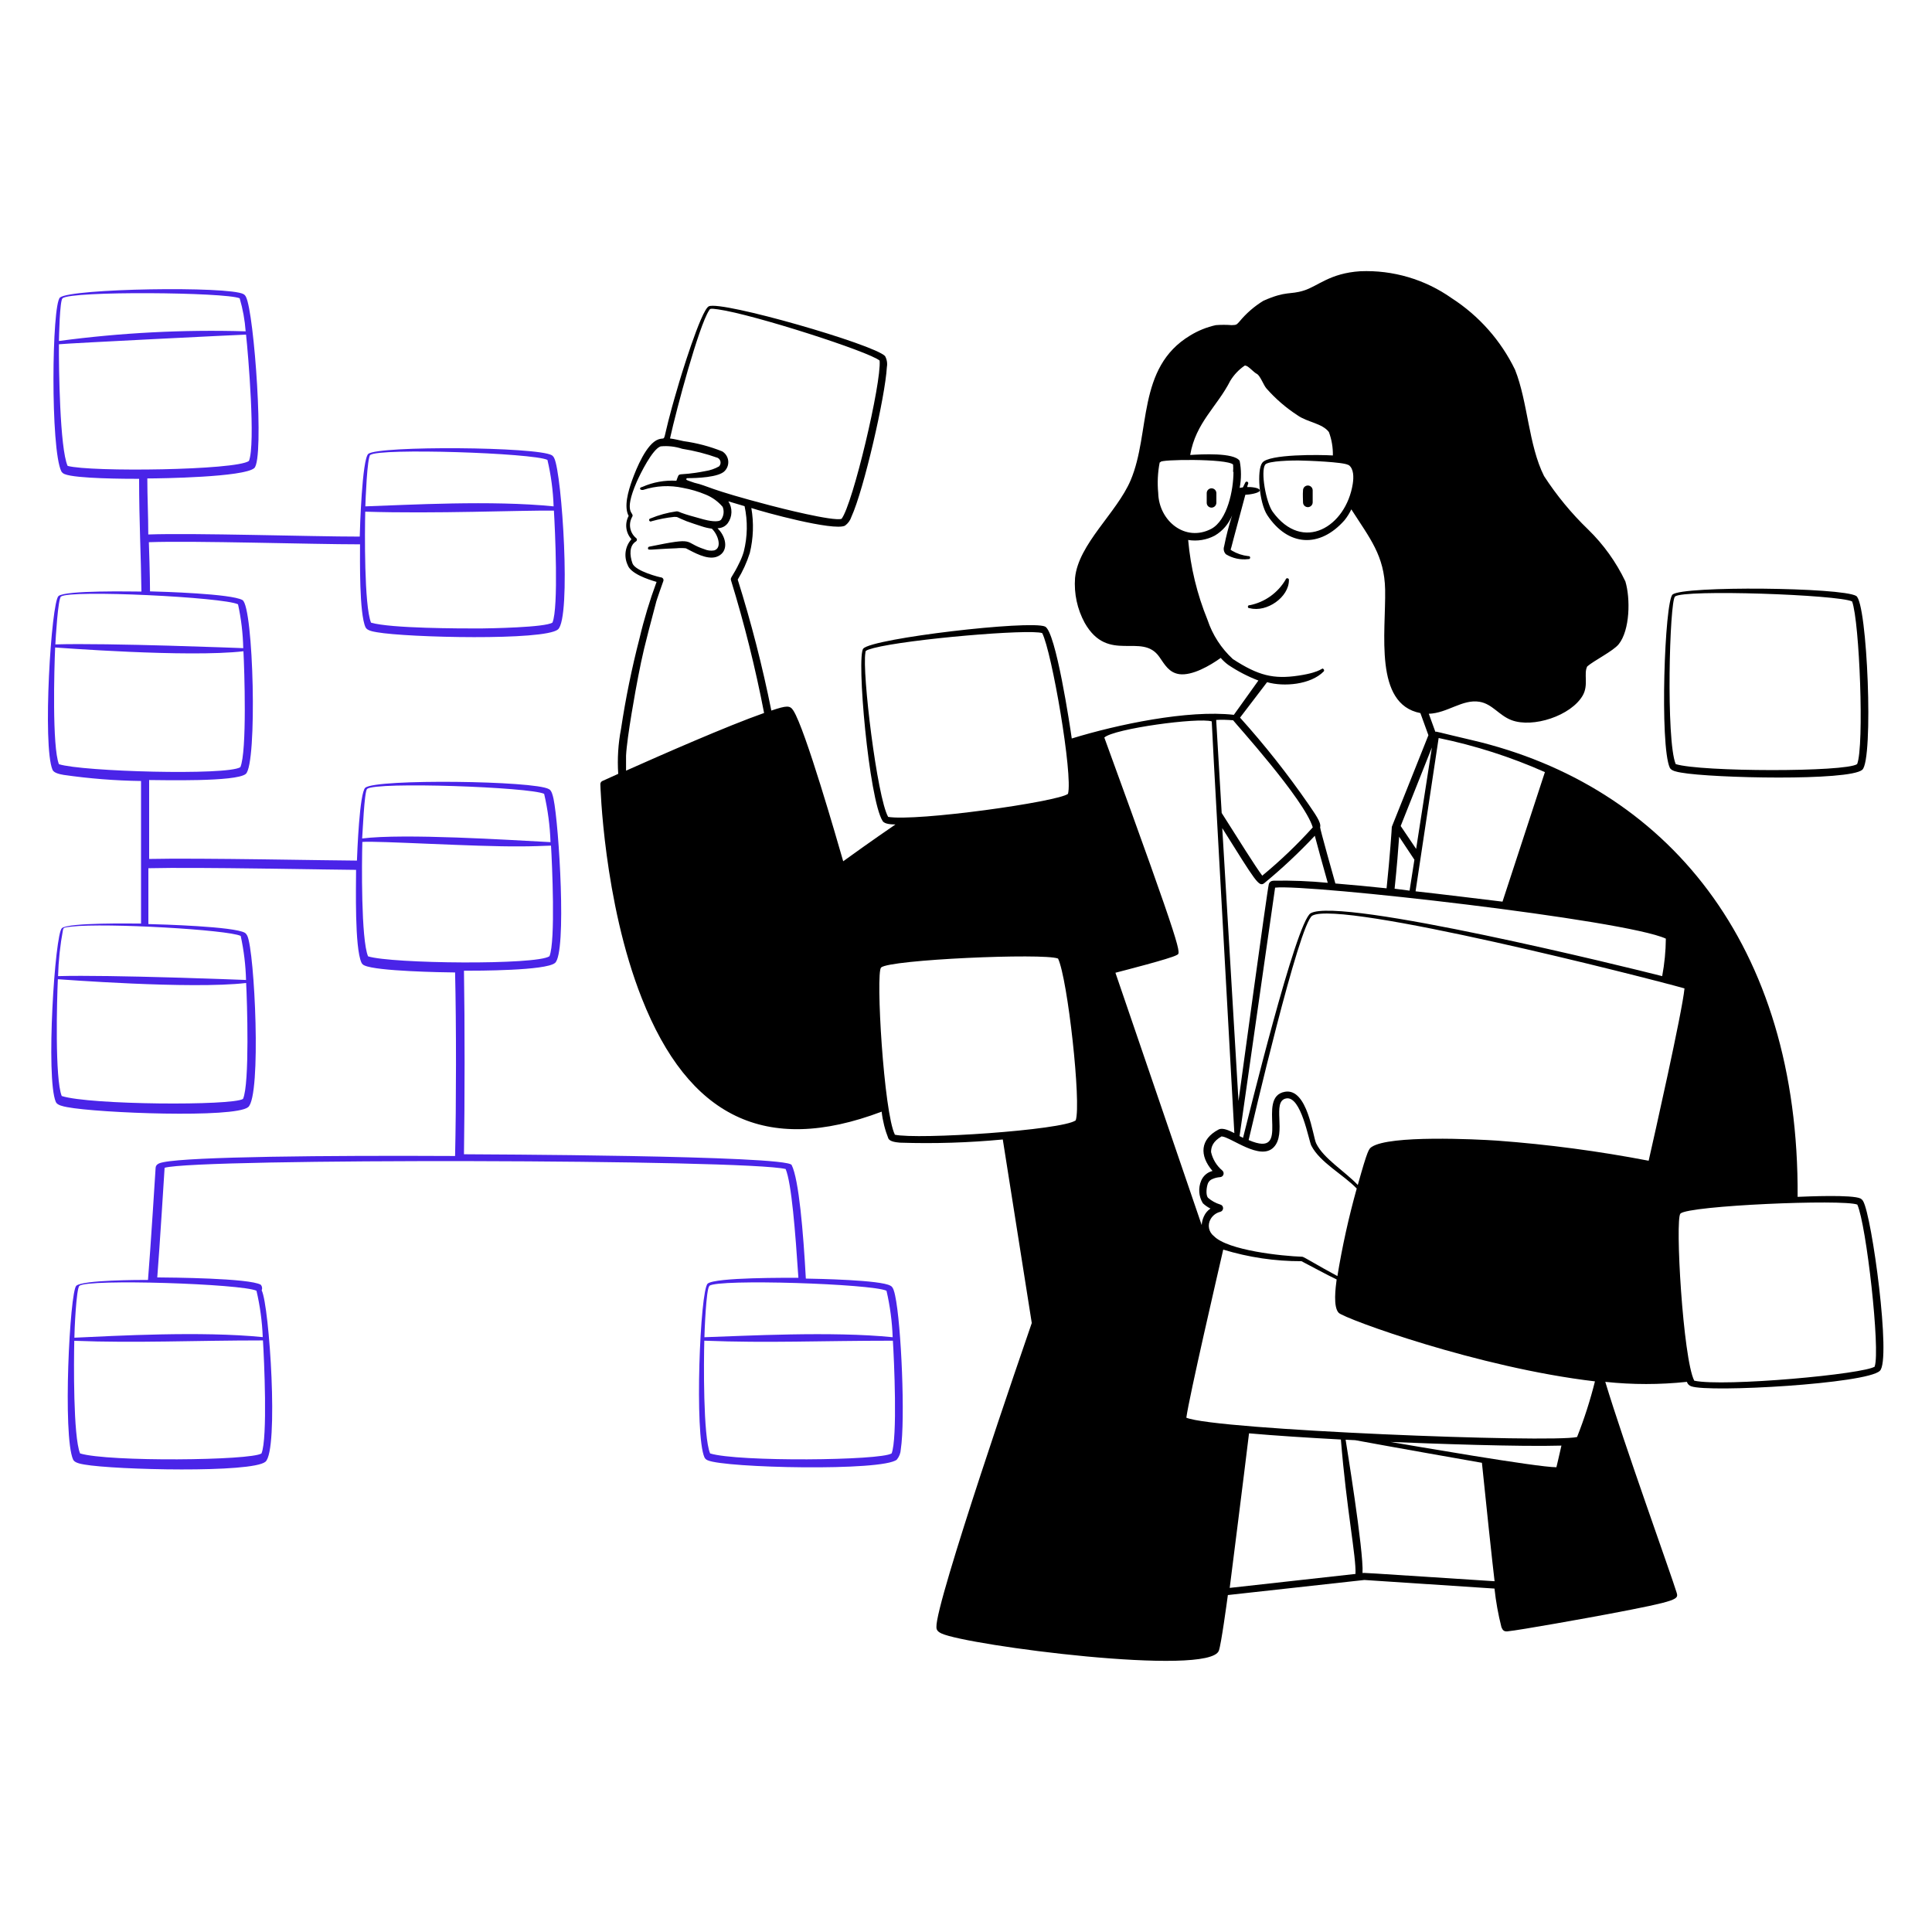 <svg width="120" height="120" viewBox="0 0 120 120" fill="none" xmlns="http://www.w3.org/2000/svg">
<path fill-rule="evenodd" clip-rule="evenodd" d="M103.715 47.688C103.811 47.886 104.177 47.946 104.417 47.988C106.373 48.336 114.851 48.516 115.667 47.814C116.381 47.214 115.985 37.41 115.289 37.014C114.389 36.48 104.573 36.378 103.889 36.924C103.391 37.338 103.079 46.302 103.715 47.688ZM104.039 37.05C104.585 36.594 114.173 36.936 115.037 37.356C115.499 38.592 115.799 46.356 115.349 47.46C114.617 47.964 105.647 47.946 104.081 47.46C103.469 45.99 103.697 37.338 104.039 37.05ZM79.853 36C79.615 36.407 79.293 36.759 78.91 37.033C78.526 37.307 78.089 37.497 77.627 37.59C77.612 37.586 77.598 37.586 77.583 37.589C77.569 37.592 77.555 37.598 77.544 37.607C77.532 37.616 77.523 37.628 77.517 37.641C77.51 37.654 77.507 37.668 77.507 37.683C77.507 37.698 77.51 37.712 77.517 37.725C77.523 37.738 77.532 37.75 77.544 37.759C77.555 37.768 77.569 37.774 77.583 37.777C77.598 37.78 77.612 37.78 77.627 37.776C78.683 38.052 80.057 37.092 80.057 36.036C80.061 36.009 80.055 35.981 80.04 35.959C80.024 35.936 80 35.921 79.973 35.916C79.946 35.911 79.918 35.917 79.895 35.933C79.873 35.949 79.857 35.973 79.853 36ZM74.951 30.63V31.23C74.951 31.31 74.982 31.386 75.038 31.442C75.095 31.498 75.171 31.53 75.251 31.53C75.33 31.529 75.405 31.496 75.461 31.441C75.517 31.385 75.549 31.309 75.551 31.23V30.63C75.551 30.55 75.519 30.474 75.463 30.418C75.406 30.362 75.33 30.33 75.251 30.33C75.171 30.33 75.095 30.362 75.038 30.418C74.982 30.474 74.951 30.55 74.951 30.63ZM80.933 31.2C80.933 31.28 80.964 31.356 81.02 31.412C81.077 31.468 81.153 31.5 81.233 31.5C81.312 31.5 81.388 31.468 81.445 31.412C81.501 31.356 81.533 31.28 81.533 31.2V30.456C81.533 30.377 81.501 30.3 81.445 30.244C81.388 30.188 81.312 30.156 81.233 30.156C81.153 30.156 81.077 30.188 81.02 30.244C80.964 30.3 80.933 30.377 80.933 30.456C80.909 30.714 80.933 31.014 80.933 31.2Z" fill="black"/>
<path fill-rule="evenodd" clip-rule="evenodd" d="M115.721 74.603C115.682 74.536 115.626 74.48 115.559 74.441C115.043 74.189 112.235 74.315 111.653 74.339C111.755 58.601 103.463 48.785 91.427 45.971C89.219 45.455 89.213 45.419 89.153 45.455L88.745 44.333C89.897 44.297 90.839 43.409 91.895 43.589C92.693 43.721 93.095 44.429 93.881 44.729C95.213 45.233 97.583 44.459 98.309 43.193C98.681 42.533 98.351 41.849 98.585 41.393C99.005 41.027 100.199 40.439 100.541 40.013C101.243 39.137 101.273 37.175 100.955 36.113C100.381 34.911 99.599 33.82 98.645 32.891C97.607 31.891 96.687 30.776 95.903 29.567C94.937 27.641 94.901 24.977 94.103 22.967C93.224 21.152 91.862 19.614 90.167 18.521C88.512 17.352 86.516 16.763 84.491 16.847C82.601 16.967 81.863 17.771 80.981 18.047C80.099 18.323 79.913 18.047 78.479 18.677C77.91 19.024 77.403 19.464 76.979 19.979C76.799 20.171 76.811 20.183 76.505 20.195C76.175 20.17 75.845 20.17 75.515 20.195C74.953 20.319 74.416 20.536 73.925 20.837C70.583 22.841 71.483 26.873 70.223 29.837C69.365 31.853 66.977 33.791 66.773 35.897C66.701 36.865 66.909 37.834 67.373 38.687C68.831 41.249 70.925 39.239 72.011 40.805C72.353 41.297 72.611 41.777 73.247 41.873C74.057 41.981 75.161 41.339 75.821 40.865C75.96 41.026 76.117 41.171 76.289 41.297C76.874 41.691 77.502 42.017 78.161 42.269L76.637 44.399C73.781 44.075 69.395 44.999 66.569 45.869C66.467 45.149 65.579 39.203 64.907 38.915C63.977 38.507 54.215 39.641 53.621 40.283C53.183 40.751 53.969 49.661 54.821 50.993C54.947 51.197 55.379 51.203 55.619 51.209C54.215 52.169 52.859 53.141 52.373 53.495C51.995 52.187 50.009 45.269 49.277 44.135C49.067 43.805 48.875 43.811 47.909 44.135C47.358 41.388 46.661 38.672 45.821 35.999C46.136 35.481 46.388 34.927 46.571 34.349C46.795 33.433 46.827 32.481 46.667 31.553C47.399 31.799 51.773 32.999 52.481 32.651C52.671 32.515 52.812 32.321 52.883 32.099C53.657 30.407 54.983 24.629 55.085 22.799C55.127 22.564 55.087 22.323 54.971 22.115C54.269 21.383 44.825 18.665 44.027 19.025C43.541 19.247 42.227 23.561 42.089 24.071C40.943 27.917 41.525 27.071 40.889 27.293C40.157 27.551 39.527 29.093 39.269 29.807C39.011 30.521 38.741 31.481 39.047 32.045C38.923 32.274 38.873 32.536 38.904 32.795C38.935 33.054 39.046 33.297 39.221 33.491C39.03 33.703 38.906 33.967 38.863 34.25C38.821 34.532 38.861 34.821 38.981 35.081C39.155 35.627 40.241 35.987 40.781 36.143C40.355 37.292 40 38.466 39.719 39.659C39.24 41.51 38.858 43.384 38.573 45.275C38.396 46.193 38.337 47.131 38.399 48.065L37.415 48.509C37.377 48.526 37.345 48.554 37.323 48.589C37.3 48.624 37.289 48.665 37.289 48.707C37.289 48.707 37.475 55.979 39.869 62.021C42.761 69.335 47.519 71.783 54.761 69.047C54.826 69.621 54.968 70.184 55.181 70.721C55.289 70.913 55.655 70.949 55.901 70.973C58.031 71.043 60.163 70.976 62.285 70.775L64.085 82.175C63.599 83.579 58.085 99.575 58.163 101.063C58.163 101.219 58.223 101.339 58.481 101.459C60.071 102.197 75.137 104.165 75.707 102.521C75.851 102.119 76.199 99.557 76.265 99.071L84.743 98.135L92.825 98.669C92.912 99.478 93.056 100.28 93.257 101.069C93.329 101.249 93.413 101.345 93.623 101.327C94.421 101.249 98.675 100.481 99.851 100.259C104.363 99.407 104.261 99.335 104.129 98.891C103.811 97.841 100.859 89.651 99.707 85.829C101.392 86.009 103.092 86.009 104.777 85.829C104.795 85.894 104.83 85.953 104.877 86.001C104.924 86.049 104.983 86.085 105.047 86.105C106.145 86.507 115.955 85.949 116.759 85.145C117.485 84.503 116.267 75.515 115.721 74.603ZM44.039 19.283C44.105 19.181 44.081 19.139 44.609 19.217C46.811 19.529 54.011 21.851 54.635 22.397C54.755 23.771 52.973 31.313 52.271 32.225C51.761 32.399 48.377 31.535 47.855 31.397C43.883 30.359 44.039 30.197 43.133 29.987C42.665 29.825 42.617 29.819 42.629 29.753C42.631 29.738 42.638 29.724 42.649 29.714C42.66 29.704 42.674 29.699 42.689 29.699C43.229 29.699 44.675 29.657 45.029 29.237C45.107 29.151 45.166 29.05 45.2 28.939C45.234 28.829 45.244 28.712 45.228 28.597C45.212 28.483 45.17 28.373 45.107 28.276C45.044 28.179 44.96 28.097 44.861 28.037C44.09 27.728 43.284 27.514 42.461 27.401C42.215 27.353 41.915 27.269 41.615 27.233C42.029 25.361 43.397 20.279 44.039 19.283ZM38.885 47.867V46.937C38.939 45.797 39.485 42.803 39.647 41.981C39.911 40.649 39.971 40.349 40.739 37.457C40.739 37.379 41.201 36.089 41.201 36.089C41.209 36.066 41.213 36.042 41.211 36.019C41.209 35.995 41.203 35.972 41.191 35.951C41.18 35.93 41.164 35.911 41.145 35.897C41.126 35.882 41.104 35.872 41.081 35.867C41.015 35.867 39.455 35.483 39.281 34.985C39.107 34.487 39.071 33.887 39.509 33.623C39.525 33.611 39.538 33.596 39.547 33.578C39.556 33.56 39.561 33.541 39.561 33.521C39.561 33.501 39.556 33.481 39.547 33.464C39.538 33.446 39.525 33.43 39.509 33.419C39.317 33.261 39.188 33.04 39.145 32.796C39.102 32.552 39.148 32.3 39.275 32.087C39.413 31.805 38.675 31.943 39.551 29.921C39.773 29.423 40.523 27.893 41.033 27.725C41.485 27.681 41.941 27.732 42.371 27.875C43.123 27.993 43.862 28.182 44.579 28.439C44.625 28.463 44.664 28.498 44.694 28.54C44.724 28.582 44.744 28.631 44.752 28.682C44.76 28.733 44.756 28.785 44.741 28.835C44.725 28.884 44.699 28.929 44.663 28.967C44.4 29.116 44.111 29.216 43.811 29.261C41.921 29.633 42.257 29.219 42.011 29.861C41.289 29.818 40.567 29.948 39.905 30.239C39.647 30.293 39.755 30.461 39.941 30.431C40.745 30.167 41.605 30.124 42.431 30.305C42.91 30.392 43.379 30.531 43.829 30.719C44.237 30.884 44.599 31.146 44.885 31.481C44.936 31.608 44.955 31.745 44.941 31.881C44.926 32.017 44.878 32.148 44.801 32.261C44.657 32.483 43.961 32.333 43.697 32.261C43.337 32.153 42.959 32.063 42.605 31.949C42.107 31.793 42.161 31.751 42.005 31.763C41.455 31.841 40.916 31.988 40.403 32.201C40.389 32.202 40.375 32.207 40.362 32.215C40.35 32.223 40.34 32.234 40.332 32.246C40.324 32.259 40.32 32.273 40.318 32.287C40.317 32.302 40.319 32.316 40.324 32.33C40.329 32.344 40.338 32.356 40.348 32.366C40.359 32.376 40.372 32.384 40.386 32.388C40.4 32.392 40.414 32.393 40.429 32.391C40.443 32.389 40.457 32.383 40.469 32.375C40.929 32.245 41.398 32.155 41.873 32.105C42.143 32.105 41.969 32.105 42.647 32.375C42.953 32.489 43.247 32.579 43.571 32.687C43.779 32.758 43.995 32.808 44.213 32.837C44.597 33.197 44.873 34.037 44.357 34.187C44.154 34.222 43.946 34.197 43.757 34.115C42.383 33.665 43.313 33.341 40.331 33.953C40.307 33.956 40.284 33.968 40.269 33.987C40.253 34.006 40.245 34.03 40.247 34.055C40.247 34.211 40.349 34.115 41.999 34.055C42.199 34.035 42.4 34.035 42.599 34.055C43.115 34.319 43.883 34.769 44.477 34.595C45.203 34.361 45.179 33.557 44.711 32.969C44.543 32.765 44.525 32.825 44.669 32.801C44.774 32.789 44.876 32.756 44.968 32.704C45.06 32.651 45.14 32.58 45.203 32.495C45.345 32.299 45.425 32.064 45.431 31.822C45.438 31.58 45.371 31.342 45.239 31.139L46.247 31.439C46.447 32.368 46.43 33.331 46.199 34.253C46.135 34.478 46.05 34.697 45.947 34.907C45.509 35.831 45.347 35.861 45.401 36.035C46.235 38.746 46.922 41.5 47.459 44.285C45.197 45.077 41.051 46.901 38.885 47.867ZM86.363 89.561C88.931 89.669 94.451 89.867 96.983 89.789C96.809 90.545 96.701 91.025 96.671 91.133C95.465 91.133 87.671 89.783 86.363 89.561ZM97.955 89.255C96.347 89.633 75.473 88.817 73.685 88.055C73.871 86.711 75.623 79.157 75.977 77.615C77.552 78.097 79.19 78.34 80.837 78.335C81.437 78.647 82.427 79.187 83.021 79.469C82.955 79.979 82.793 81.185 83.153 81.545C83.513 81.905 91.799 84.947 99.065 85.799C98.772 86.974 98.401 88.129 97.955 89.255ZM75.785 74.813C75.509 74.729 75.253 74.588 75.035 74.399C74.879 74.231 74.933 73.721 75.035 73.481C75.091 73.364 75.19 73.274 75.311 73.229C75.458 73.165 75.614 73.126 75.773 73.115C75.821 73.114 75.867 73.098 75.905 73.07C75.944 73.042 75.973 73.003 75.989 72.958C76.004 72.913 76.006 72.864 75.993 72.818C75.98 72.772 75.954 72.731 75.917 72.701C75.566 72.405 75.322 72.002 75.221 71.555C75.221 71.225 75.347 70.883 75.875 70.583C76.475 70.631 78.275 72.119 79.109 71.261C79.943 70.403 78.959 68.393 79.889 68.225C80.819 68.057 81.287 70.853 81.449 71.159C81.989 72.209 83.441 72.959 84.269 73.823C83.769 75.611 83.368 77.426 83.069 79.259C81.869 78.617 80.981 78.059 80.891 78.059C79.637 78.017 76.271 77.669 75.395 76.775C75.239 76.654 75.133 76.481 75.095 76.288C75.058 76.095 75.092 75.895 75.191 75.725C75.255 75.612 75.341 75.513 75.444 75.435C75.547 75.357 75.665 75.3 75.791 75.269C75.843 75.256 75.888 75.227 75.921 75.185C75.953 75.143 75.97 75.091 75.969 75.038C75.969 74.985 75.95 74.934 75.917 74.893C75.883 74.852 75.837 74.824 75.785 74.813ZM82.469 54.833C81.354 54.726 80.235 54.682 79.115 54.701C78.971 54.701 78.851 54.773 78.809 54.911C78.707 55.295 77.009 67.775 76.925 68.387C76.565 62.387 76.193 56.069 75.917 51.437C78.005 54.767 78.185 55.097 78.515 54.863C79.628 53.948 80.68 52.962 81.665 51.911C81.845 52.577 82.133 53.663 82.469 54.833ZM87.959 52.727C87.551 52.127 87.149 51.527 86.999 51.305L88.937 46.427L87.959 52.727ZM89.357 45.839C91.626 46.307 93.839 47.017 95.957 47.957C95.867 48.239 94.709 51.779 93.323 56.003C92.687 55.925 89.045 55.481 87.923 55.361L89.357 45.839ZM86.903 51.971L87.851 53.399L87.551 55.319L86.621 55.199C86.759 53.897 86.855 52.661 86.903 51.971ZM103.469 58.301C103.462 59.082 103.385 59.861 103.241 60.629C101.183 60.101 83.231 55.685 81.407 56.723C80.495 57.251 77.495 69.563 77.207 70.673L76.991 70.565C77.939 63.899 79.199 55.157 79.199 55.133C81.245 54.899 100.955 57.131 103.469 58.301ZM92.999 70.847C91.655 70.757 86.321 70.493 85.199 71.237C85.025 71.357 84.953 71.381 84.335 73.601C83.537 72.755 82.199 71.957 81.749 71.015C81.545 70.601 81.215 67.577 79.817 67.811C77.933 68.129 80.339 72.011 77.555 70.811C77.735 70.049 80.687 57.341 81.509 56.873C83.249 55.883 102.227 60.713 104.627 61.391C104.489 62.855 102.725 70.667 102.401 72.095C99.294 71.498 96.154 71.081 92.999 70.847ZM83.759 28.877C84.095 29.105 84.083 29.651 84.023 30.047C83.603 32.729 80.915 34.355 79.049 31.787C78.623 31.187 78.293 29.279 78.581 28.859C78.773 28.613 80.321 28.601 80.633 28.601C81.209 28.607 83.459 28.697 83.735 28.877H83.759ZM76.613 29.309C76.613 30.437 76.235 32.309 75.233 32.849C73.619 33.689 71.981 32.357 71.939 30.623C71.878 29.99 71.908 29.351 72.029 28.727L72.089 28.697C71.993 28.529 76.211 28.475 76.589 28.853C76.602 29.005 76.602 29.157 76.589 29.309H76.613ZM78.701 42.371C79.739 42.671 81.413 42.527 82.217 41.705C82.234 41.687 82.243 41.663 82.243 41.639C82.243 41.614 82.234 41.591 82.217 41.573C82.079 41.405 82.217 41.729 80.657 41.963C79.097 42.197 78.155 41.963 76.577 40.937C75.852 40.27 75.309 39.43 74.999 38.495C74.353 36.912 73.948 35.242 73.799 33.539C74.364 33.631 74.943 33.536 75.449 33.269C75.94 32.982 76.32 32.538 76.529 32.009C76.327 32.643 76.16 33.288 76.031 33.941C76.003 34.024 75.999 34.114 76.019 34.2C76.039 34.286 76.083 34.364 76.145 34.427C76.56 34.68 77.049 34.786 77.531 34.727C77.545 34.73 77.56 34.731 77.574 34.728C77.589 34.725 77.602 34.718 77.614 34.71C77.625 34.701 77.635 34.689 77.641 34.676C77.647 34.663 77.651 34.648 77.651 34.634C77.651 34.619 77.647 34.605 77.641 34.592C77.635 34.578 77.625 34.567 77.614 34.558C77.602 34.549 77.589 34.543 77.574 34.54C77.56 34.537 77.545 34.537 77.531 34.541C77.175 34.501 76.832 34.387 76.523 34.205C76.385 34.109 76.445 34.169 76.487 33.971C76.529 33.773 77.309 30.911 77.351 30.731C77.537 30.731 78.245 30.635 78.245 30.461C78.245 30.287 77.681 30.239 77.471 30.251C77.471 30.173 77.507 30.107 77.525 30.047C77.535 30.023 77.534 29.996 77.524 29.973C77.514 29.949 77.495 29.93 77.471 29.921C77.447 29.911 77.421 29.912 77.397 29.922C77.373 29.932 77.355 29.951 77.345 29.975C77.135 30.383 77.279 30.233 76.997 30.305C77.105 29.75 77.105 29.18 76.997 28.625C76.655 28.097 74.597 28.217 73.925 28.259C74.267 26.249 75.599 25.259 76.415 23.651C76.644 23.277 76.948 22.956 77.309 22.709C77.489 22.661 77.843 23.111 78.059 23.219C78.275 23.327 78.479 23.921 78.659 24.125C79.225 24.769 79.877 25.332 80.597 25.799C81.197 26.225 82.133 26.291 82.541 26.837C82.713 27.301 82.797 27.794 82.787 28.289C82.013 28.241 78.785 28.193 78.401 28.745C78.053 29.189 78.203 31.217 78.713 31.997C79.997 33.941 81.971 34.061 83.513 32.309C83.679 32.102 83.82 31.876 83.933 31.637C85.085 33.437 85.991 34.511 86.033 36.623C86.081 39.299 85.325 43.733 88.223 44.291L88.721 45.665C86.321 51.701 86.447 51.323 86.447 51.383C86.447 51.443 86.333 53.183 86.123 55.175C84.971 55.055 83.897 54.953 82.943 54.875C82.871 54.629 81.977 51.449 81.995 51.383C82.085 51.083 81.635 50.495 81.287 49.973C79.982 48.083 78.557 46.28 77.021 44.573L78.701 42.371ZM76.589 44.735C76.691 44.891 81.011 49.643 81.539 51.389C80.568 52.465 79.52 53.467 78.401 54.389C77.999 53.861 76.913 52.121 75.881 50.495C75.695 47.357 75.569 45.173 75.539 44.717C75.875 44.693 76.253 44.711 76.565 44.735H76.589ZM55.163 50.735C54.479 49.535 53.531 41.735 53.753 40.535C53.753 40.427 53.753 40.391 54.257 40.253C56.405 39.695 63.941 39.053 64.733 39.323C65.333 40.493 66.647 48.131 66.335 49.307C65.723 49.799 56.927 51.041 55.139 50.735H55.163ZM55.583 70.475C54.893 69.119 54.383 60.425 54.725 60.095C55.235 59.603 64.811 59.183 65.717 59.537C66.317 60.797 67.169 68.537 66.815 69.587C65.999 70.199 56.999 70.799 55.559 70.475H55.583ZM69.281 60.419C69.713 60.305 72.725 59.537 73.085 59.321C73.343 59.171 73.637 59.657 68.591 45.809C69.191 45.257 74.435 44.549 75.263 44.807C75.263 45.137 76.049 59.141 76.667 70.379C76.373 70.235 75.947 70.013 75.677 70.163C74.549 70.763 74.477 71.759 75.311 72.731C75.155 72.769 75.011 72.843 74.889 72.947C74.767 73.052 74.671 73.183 74.609 73.331C74.513 73.556 74.472 73.801 74.49 74.045C74.507 74.289 74.583 74.526 74.711 74.735C74.851 74.869 75.011 74.98 75.185 75.065C75.006 75.185 74.864 75.353 74.777 75.551C74.698 75.721 74.652 75.904 74.639 76.091L69.281 60.419ZM84.215 97.757L76.379 98.627C76.415 98.339 77.297 91.385 77.579 89.027C79.211 89.171 81.179 89.297 83.285 89.411C83.633 93.737 84.245 96.725 84.191 97.757H84.215ZM84.629 97.709C84.713 96.341 83.585 89.483 83.579 89.423L84.179 89.453C86.219 89.831 91.475 90.761 92.045 90.857C92.237 92.789 92.717 97.289 92.831 98.213C83.885 97.637 84.851 97.685 84.599 97.709H84.629ZM116.465 84.869C115.865 85.349 107.051 86.153 105.233 85.757C104.531 84.395 104.033 75.707 104.375 75.377C104.891 74.879 114.467 74.471 115.361 74.819C115.925 76.073 116.795 83.843 116.441 84.869H116.465Z" fill="black"/>
<path fill-rule="evenodd" clip-rule="evenodd" d="M55.596 80.459C55.548 80.243 55.482 79.931 55.308 79.859C54.708 79.499 50.754 79.427 50.052 79.415C49.896 76.553 49.62 73.247 49.17 72.359C48.876 71.759 29.484 71.699 28.818 71.693C28.866 68.465 28.872 63.545 28.818 60.293C29.664 60.293 33.888 60.293 34.47 59.813C35.214 59.213 34.716 51.203 34.38 49.613C34.332 49.397 34.26 49.085 34.092 49.013C33.216 48.491 23.388 48.365 22.692 48.923C22.326 49.229 22.188 52.979 22.17 53.453C20.796 53.453 12.3 53.279 9.264 53.351V48.449C10.05 48.449 14.664 48.575 15.264 48.071C15.99 47.471 15.75 37.667 15.06 37.271C14.37 36.875 10.062 36.749 9.318 36.731C9.318 35.879 9.252 33.731 9.246 33.677C12.024 33.575 19.344 33.809 22.362 33.809C22.362 34.751 22.308 38.105 22.704 38.963C22.8 39.167 23.166 39.227 23.406 39.269C25.314 39.605 33.822 39.803 34.656 39.095C35.49 38.387 34.908 29.417 34.422 28.451C34.39 28.381 34.34 28.321 34.278 28.277C33.372 27.743 23.556 27.677 22.878 28.187C22.488 28.517 22.356 32.813 22.344 33.329C19.278 33.329 12.066 33.095 9.21 33.197C9.21 32.039 9.15 30.869 9.15 29.717C10.002 29.717 15.15 29.639 15.792 29.075C16.434 28.511 15.792 19.421 15.276 18.437C15.244 18.367 15.191 18.308 15.126 18.269C14.214 17.759 4.398 17.915 3.726 18.479C3.216 18.923 3.126 27.893 3.81 29.279C3.857 29.356 3.929 29.415 4.014 29.447C4.698 29.735 7.89 29.741 8.64 29.741C8.64 32.423 8.76 34.601 8.784 36.743C8.184 36.743 4.092 36.653 3.636 37.019C3.18 37.385 2.628 46.349 3.264 47.819C3.354 48.017 3.72 48.089 3.96 48.131C5.55 48.36 7.153 48.487 8.76 48.509V57.365C8.19 57.365 4.284 57.293 3.846 57.647C3.408 58.001 2.832 66.977 3.468 68.447C3.558 68.651 3.924 68.717 4.164 68.765C6.108 69.137 14.58 69.461 15.414 68.765C16.248 68.069 15.816 59.075 15.36 58.121C15.327 58.05 15.278 57.988 15.216 57.941C14.562 57.545 10.014 57.413 9.216 57.395V53.927C12.324 53.849 20.472 54.023 22.116 54.029C22.116 55.043 22.02 58.865 22.452 59.795C22.491 59.875 22.56 59.938 22.644 59.969C23.418 60.323 27.444 60.395 28.266 60.401C28.344 63.665 28.338 68.597 28.266 71.801C20.202 71.759 11.838 71.843 10.152 72.185C9.972 72.221 9.678 72.281 9.666 72.533C9.666 72.533 9.342 77.717 9.192 79.499C8.658 79.499 5.148 79.499 4.74 79.859C4.332 80.219 3.882 89.207 4.542 90.659C4.632 90.857 4.998 90.923 5.238 90.965C7.152 91.301 15.654 91.499 16.488 90.791C17.322 90.083 16.734 81.095 16.254 80.147C16.278 80.089 16.286 80.027 16.276 79.965C16.267 79.904 16.24 79.846 16.2 79.799C15.51 79.385 10.584 79.349 9.768 79.343C9.912 77.543 10.224 72.533 10.224 72.533C12.276 71.933 46.41 72.005 48.798 72.611C49.164 73.487 49.398 76.493 49.59 79.367C48.99 79.367 44.43 79.331 43.956 79.727C43.482 80.123 43.122 89.129 43.758 90.527C43.8 90.607 43.87 90.669 43.956 90.701C45.018 91.181 54.84 91.397 55.704 90.659C55.852 90.479 55.939 90.256 55.95 90.023C56.232 88.199 55.986 82.259 55.596 80.459ZM23.004 28.259C23.538 27.815 33.114 28.133 34.002 28.565C34.225 29.512 34.353 30.479 34.386 31.451C30.54 31.061 25.344 31.361 22.692 31.451C22.704 31.091 22.8 28.403 23.004 28.241V28.259ZM22.686 31.781C27.054 31.919 32.238 31.691 34.404 31.715C34.47 32.777 34.704 37.751 34.314 38.669C33.87 38.975 30.372 39.029 29.838 39.035C28.548 39.035 24.294 39.035 23.046 38.675C22.614 37.625 22.656 32.963 22.686 31.763V31.781ZM3.882 18.527C4.416 18.059 14.01 18.149 14.886 18.527C15.083 19.195 15.207 19.883 15.258 20.579C11.382 20.465 7.503 20.665 3.66 21.179C3.666 20.963 3.708 18.683 3.882 18.527ZM4.2 28.937C3.714 27.851 3.648 22.799 3.66 21.383C4.164 21.323 15.06 20.783 15.282 20.783C15.414 21.983 15.882 27.581 15.462 28.631C14.658 29.213 5.628 29.327 4.2 28.937ZM3.786 37.055C4.332 36.617 13.902 37.091 14.784 37.535C14.98 38.43 15.089 39.342 15.108 40.259C15.168 40.259 6.624 39.923 3.438 40.025C3.456 39.671 3.6 37.199 3.786 37.055ZM15.096 68.255C14.436 68.687 5.586 68.633 3.834 68.075C3.402 67.001 3.534 62.075 3.594 60.821C3.654 60.821 11.856 61.457 15.288 61.055C15.348 62.153 15.51 67.319 15.096 68.249V68.255ZM14.952 58.139C15.147 59.036 15.258 59.95 15.282 60.869C15.342 60.869 6.816 60.533 3.606 60.629C3.633 59.664 3.735 58.703 3.912 57.755C3.954 57.635 3.912 57.611 4.452 57.551C6.6 57.311 14.184 57.749 14.952 58.133V58.139ZM3.66 47.465C3.234 46.391 3.366 41.501 3.426 40.217C3.498 40.217 11.676 40.853 15.12 40.451C15.18 41.555 15.348 46.691 14.928 47.651C14.118 48.179 5.106 47.927 3.66 47.465ZM16.332 83.255C16.404 84.371 16.632 89.333 16.242 90.275C15.606 90.719 6.72 90.809 4.974 90.275C4.542 89.231 4.584 84.533 4.614 83.279C8.484 83.429 12 83.255 16.332 83.255ZM15.93 80.171C16.152 81.116 16.282 82.081 16.32 83.051C12.504 82.667 7.128 82.973 4.62 83.087C4.62 82.709 4.734 80.027 4.932 79.865C5.472 79.421 15.042 79.739 15.93 80.171ZM22.8 49.001C23.352 48.539 32.928 48.887 33.798 49.307C34.026 50.292 34.159 51.296 34.194 52.307C31.59 52.169 25.11 51.755 22.494 52.079C22.524 51.737 22.626 49.163 22.8 49.001ZM22.86 59.399C22.422 58.349 22.47 53.549 22.506 52.295C23.352 52.211 29.472 52.595 32.316 52.571C33.042 52.571 33.696 52.541 34.224 52.523C34.29 53.591 34.512 58.469 34.128 59.393C33.342 59.951 24.318 59.861 22.86 59.399ZM44.058 79.865C44.598 79.421 54.168 79.739 55.062 80.171C55.282 81.118 55.41 82.085 55.446 83.057C51.666 82.673 46.194 82.979 43.752 83.057C43.758 82.739 43.86 80.045 44.058 79.883V79.865ZM55.374 90.275C54.72 90.719 45.834 90.809 44.106 90.275C43.668 89.237 43.71 84.521 43.746 83.273C47.784 83.429 50.814 83.273 55.458 83.273C55.53 84.377 55.758 89.357 55.374 90.293V90.275Z" fill="#4A24E8"/>
</svg>
